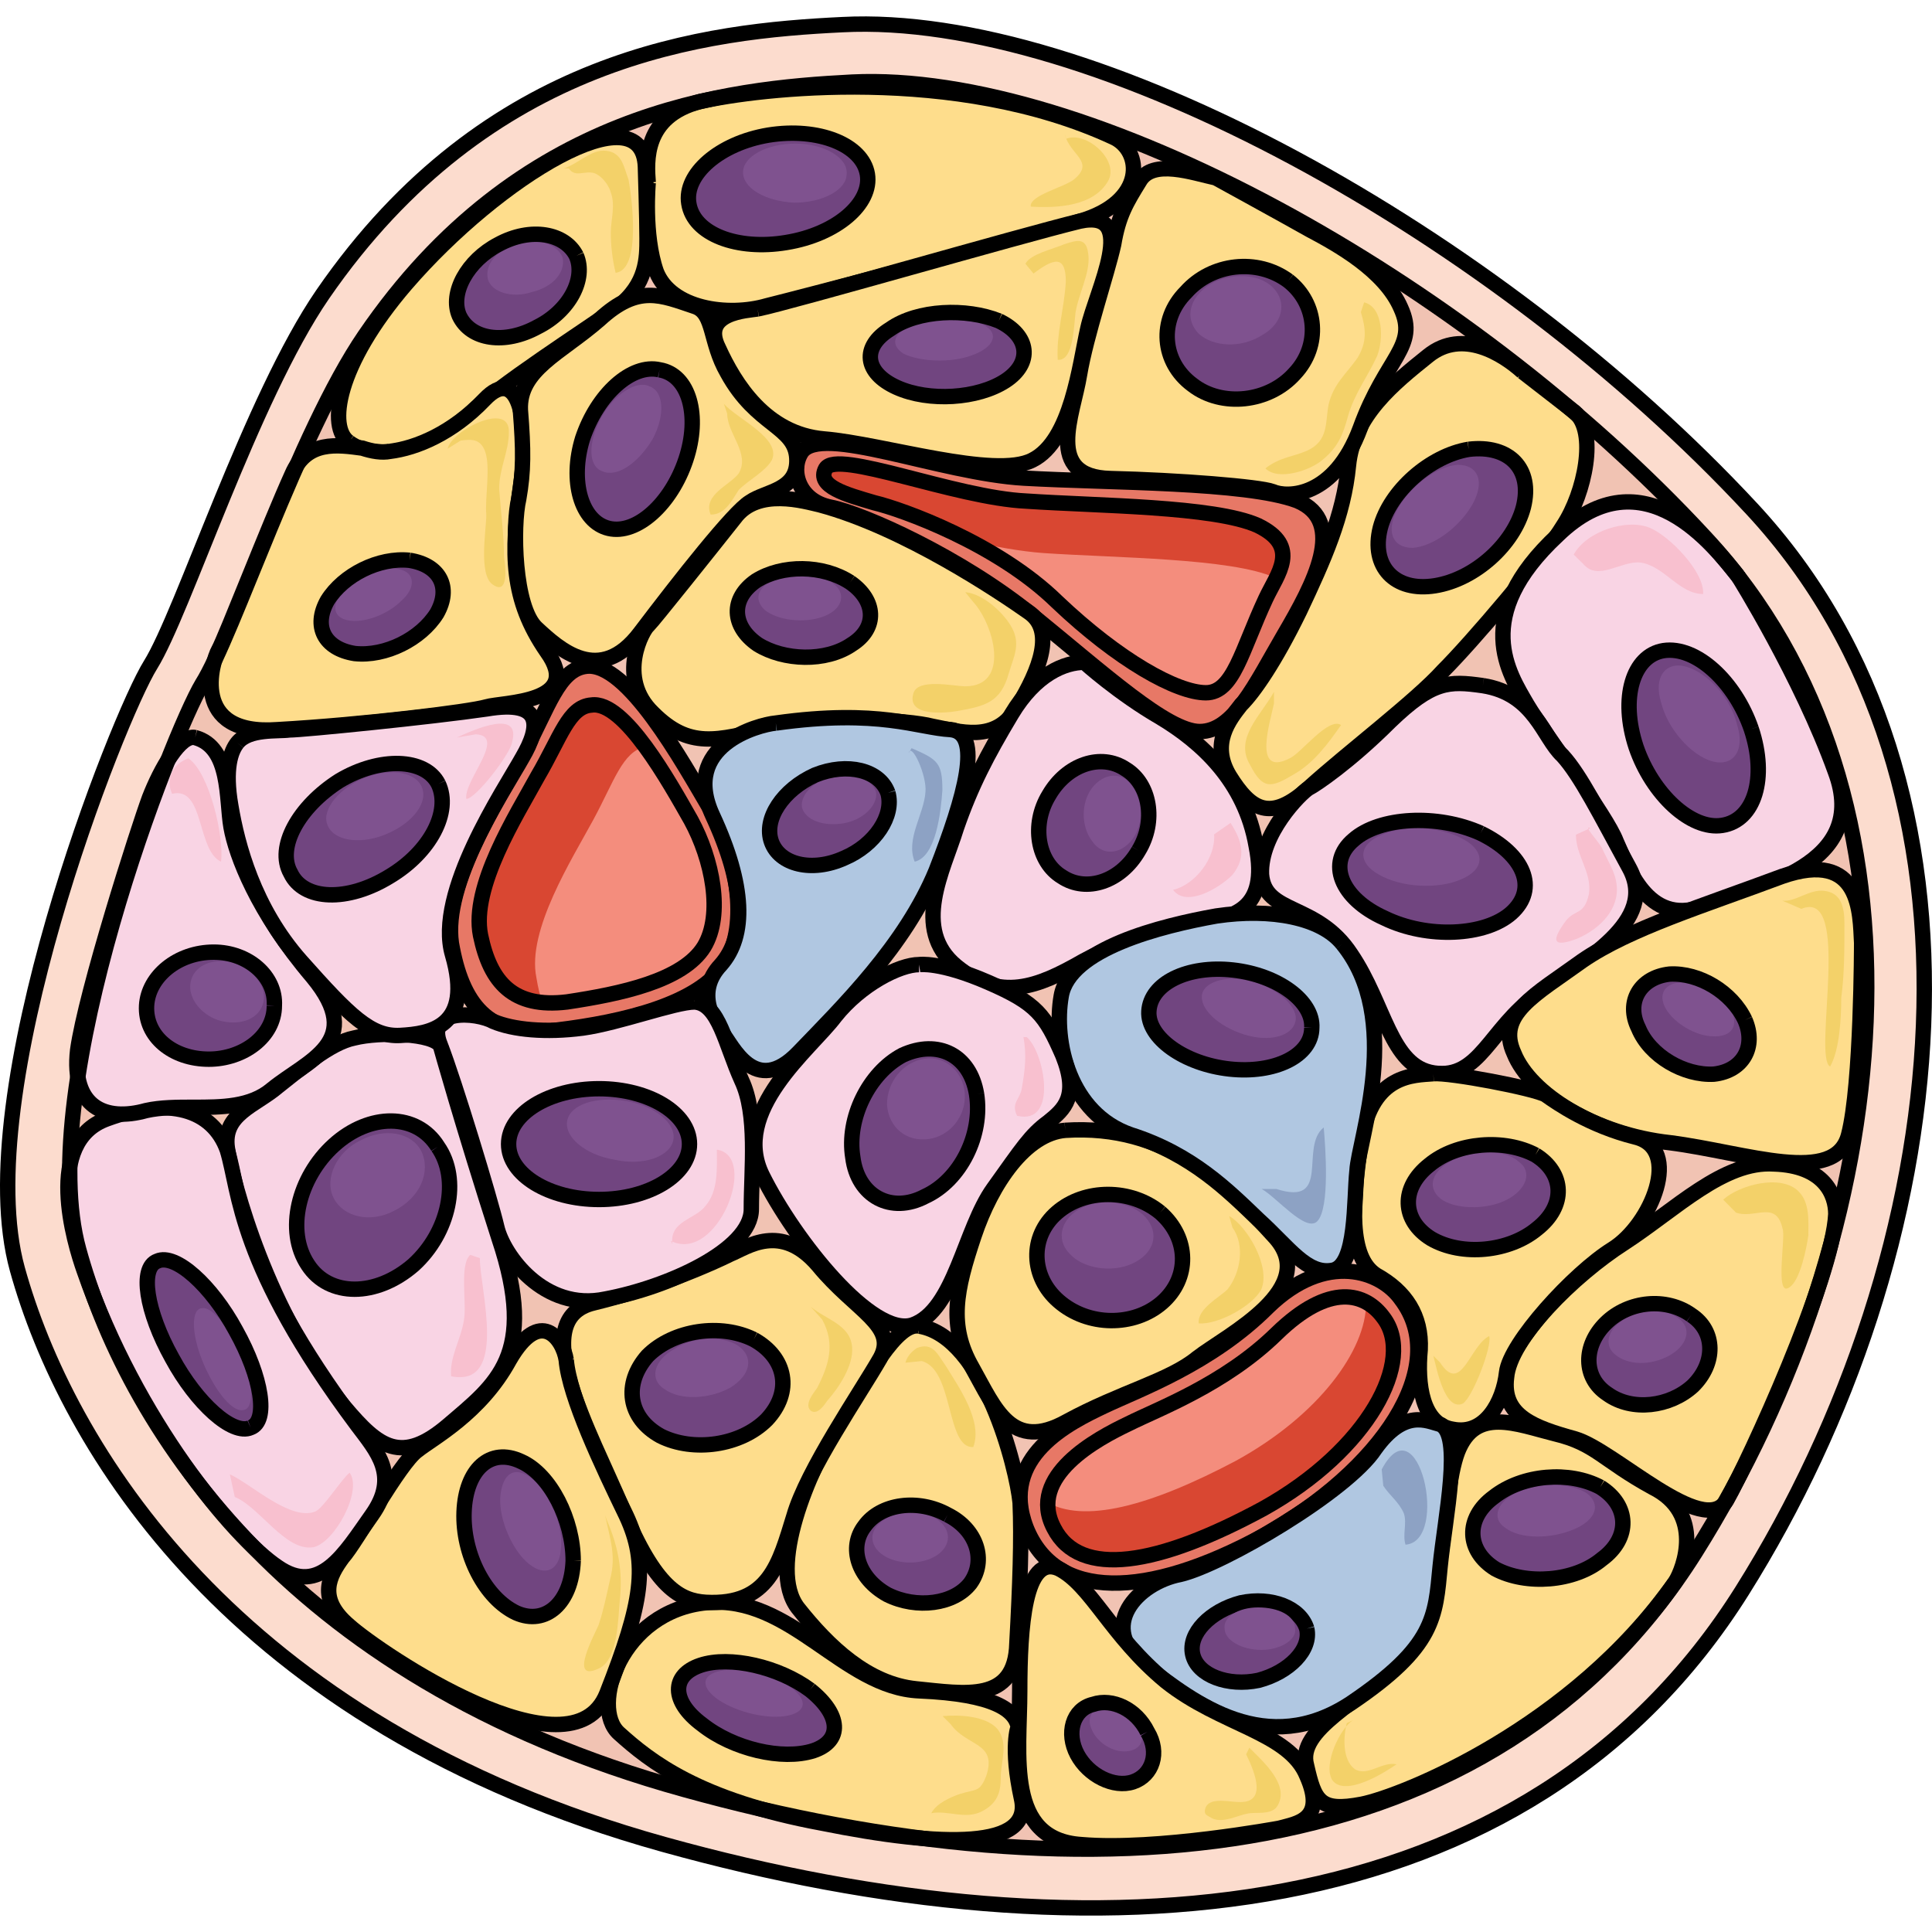 <?xml version="1.0" encoding="utf-8"?>
<!-- Created by: Science Figures, www.sciencefigures.org, Generator: Science Figures Editor -->
<!DOCTYPE svg PUBLIC "-//W3C//DTD SVG 1.1//EN" "http://www.w3.org/Graphics/SVG/1.1/DTD/svg11.dtd">
<svg version="1.1" id="Layer_1" xmlns="http://www.w3.org/2000/svg" xmlns:xlink="http://www.w3.org/1999/xlink" 
	 width="800px" height="800px" viewBox="0 0 125.596 123.465" enable-background="new 0 0 125.596 123.465"
	 xml:space="preserve">
<g>
	<path fill-rule="evenodd" clip-rule="evenodd" fill="#FCDCCE" d="M54.701,0.475c-8.657,0.423-23.015,1.901-33.783,17.534
		c-4.646,6.76-9.08,20.702-11.191,24.082S-2.098,69.976,1.069,81.383c3.167,11.407,13.936,29.575,42.019,37.391
		c28.082,7.816,56.164,5.704,70.101-16.478c13.936-22.181,17.313-52.389,0.634-70.345C97.141,13.996,70.959-0.37,54.701,0.475"/>
	<path fill-rule="evenodd" clip-rule="evenodd" fill="#F1C3B3" d="M55.337,4.21C47.204,4.633,33.684,6.007,23.65,20.703
		c-4.331,6.344-8.556,19.452-10.457,22.624c-2.007,3.172-11.09,26.112-8.133,36.79c2.957,10.783,12.992,27.805,39.397,35.1
		c26.3,7.294,52.601,5.392,65.699-15.436c13.098-20.826,16.266-49.159,0.634-65.969C95.158,16.897,70.547,3.47,55.337,4.21"/>
	<path fill-rule="evenodd" clip-rule="evenodd" fill="#E77866" d="M52.042,28.279c-0.74,1.154-0.211,3.147,1.902,3.567
		c2.113,0.42,8.452,3.253,13.101,7.03c4.648,3.776,8.77,7.554,10.883,7.554c2.219,0,3.592-3.042,5.494-6.295
		s4.121-7.345,0.846-8.709c-3.381-1.259-12.257-1.153-17.751-1.469C61.022,29.643,53.31,26.39,52.042,28.279L52.042,28.279z"/>
	<path fill-rule="evenodd" clip-rule="evenodd" fill="#F48D7D" d="M53.614,29.337c-0.631,1.162,1.367,1.689,3.156,2.218
		c1.789,0.423,7.995,2.64,11.888,6.441c3.997,3.802,7.784,5.914,9.679,5.914c1.788,0,2.314-2.746,3.893-6.125
		c0.736-1.584,2.314-3.379-0.526-4.752c-2.841-1.268-10.415-1.268-15.044-1.584C62.03,31.239,54.35,28.071,53.614,29.337
		L53.614,29.337z"/>
	<path fill-rule="evenodd" clip-rule="evenodd" fill="#E77866" d="M38.052,42.187c-1.804,0.211-2.44,2.64-4.138,5.807
		c-1.698,3.063-5.411,8.764-4.563,12.564c0.743,3.801,2.547,5.912,6.791,5.279c4.35-0.528,9.231-1.689,10.929-4.329
		c1.591-2.64,0.743-6.968-0.955-10.03C44.312,48.417,40.705,41.871,38.052,42.187L38.052,42.187z"/>
	<path fill-rule="evenodd" clip-rule="evenodd" fill="#F48D7D" d="M38.391,44.707c-1.485,0.105-2.015,2.109-3.5,4.641
		c-1.379,2.532-4.349,7.173-3.712,10.337c0.636,3.059,2.121,4.746,5.622,4.324c3.5-0.527,7.53-1.371,8.909-3.586
		c1.273-2.109,0.53-5.695-0.849-8.227C43.482,49.769,40.512,44.39,38.391,44.707L38.391,44.707z"/>
	<path fill-rule="evenodd" clip-rule="evenodd" fill="#E77866" d="M91.009,83.317c-1.265-1.794-4.851-3.167-8.646,0.528
		c-3.689,3.694-8.434,5.383-10.648,6.438c-2.214,1.056-6.853,3.272-5.061,7.917c1.898,4.75,7.803,4.645,15.393,0.527
		C89.639,94.506,94.383,87.75,91.009,83.317L91.009,83.317z"/>
	<path fill="none" stroke="#000000" stroke-miterlimit="8" d="M52.102,28.339c-0.74,1.154-0.211,3.147,1.902,3.567
		c2.113,0.419,8.452,3.252,13.102,7.029c4.648,3.777,8.77,7.555,10.883,7.555c2.219,0,3.592-3.043,5.494-6.296
		c1.9-3.252,4.12-7.344,0.845-8.708c-3.382-1.259-12.257-1.154-17.751-1.469C61.083,29.703,53.37,26.451,52.102,28.339
		L52.102,28.339z"/>
	<path fill="none" stroke="#000000" stroke-miterlimit="8" d="M38.112,42.248c-1.804,0.211-2.44,2.639-4.138,5.807
		c-1.698,3.062-5.411,8.763-4.563,12.563c0.743,3.801,2.546,5.913,6.791,5.279c4.35-0.528,9.231-1.689,10.929-4.329
		c1.591-2.639,0.743-6.968-0.955-10.029C44.372,48.476,40.765,41.93,38.112,42.248L38.112,42.248z"/>
	<path fill="none" stroke="#000000" stroke-miterlimit="8" d="M91.068,83.377c-1.266-1.795-4.85-3.167-8.645,0.527
		c-3.69,3.694-8.435,5.384-10.648,6.438c-2.215,1.056-6.853,3.272-5.061,7.917c1.897,4.75,7.801,4.645,15.393,0.528
		C89.698,94.566,94.442,87.81,91.068,83.377L91.068,83.377z"/>
	<path fill-rule="evenodd" clip-rule="evenodd" fill="#F48D7D" d="M89.873,84.526c-1.161-1.593-3.482-2.335-6.964,1.062
		c-3.376,3.291-7.701,4.883-9.601,5.838c-2.004,0.956-6.646,3.397-4.853,6.794c1.688,3.291,6.752,2.442,13.609-1.273
		C88.923,93.125,91.982,87.286,89.873,84.526L89.873,84.526z"/>
	<path fill-rule="evenodd" clip-rule="evenodd" fill="#D94732" d="M62.771,34.035c1.79,0.426,3.579,0.745,5.052,0.852
		c4.632,0.319,12.21,0.319,15.052,1.598c0,0.106,0,0.106,0,0.106c0.631-1.278,0.947-2.556-1.158-3.515
		c-2.842-1.277-10.42-1.277-15.051-1.598c-4.632-0.213-12.315-3.407-13.052-2.13c-0.631,1.172,1.369,1.704,3.158,2.237
		C57.824,31.798,60.14,32.65,62.771,34.035L62.771,34.035z"/>
	<path fill-rule="evenodd" clip-rule="evenodd" fill="#D94732" d="M34.87,62.486c-0.633-3.064,2.322-7.713,3.694-10.248
		c1.373-2.536,1.9-4.438,3.378-4.755c-1.267-1.585-2.533-2.853-3.589-2.747c-1.478,0.105-2.005,2.113-3.483,4.648
		c-1.372,2.536-4.328,7.185-3.694,10.354c0.528,2.642,1.689,4.226,4.117,4.331C35.081,63.648,34.976,63.12,34.87,62.486
		L34.87,62.486z"/>
	<path fill-rule="evenodd" clip-rule="evenodd" fill="#D94732" d="M89.867,84.583c-0.211-0.317-0.634-0.635-1.057-0.952
		c0,3.068-3.066,7.3-8.458,10.263c-5.604,2.962-9.938,4.126-12.37,2.645c0,0.529,0.105,1.059,0.423,1.693
		c1.691,3.279,6.767,2.433,13.639-1.27C88.916,93.152,91.982,87.333,89.867,84.583L89.867,84.583z"/>
	<path fill-rule="evenodd" clip-rule="evenodd" fill="#FEDD8C" stroke="#000000" stroke-miterlimit="10" d="M42.139,10.803
		c-0.105-1.37-0.317-4.32,3.382-5.269c3.699-0.844,16.591-2.424,26.842,2.318c1.902,0.843,2.219,4.215-2.219,5.479
		c-4.439,1.37-17.754,4.848-20.291,5.48c-2.537,0.737-6.235,0.211-7.186-2.213C41.822,14.176,42.139,10.803,42.139,10.803"/>
	<path fill-rule="evenodd" clip-rule="evenodd" fill="#FEDD8C" stroke="#000000" stroke-miterlimit="10" d="M22.679,27.681
		c-1.377-0.954-0.847-4.981,3.707-10.279c6.038-6.995,15.358-12.611,15.57-7.631c0,0,0.106,3.392,0.106,4.663s0,2.968-1.907,4.451
		c-1.906,1.377-8.05,5.298-9.639,6.994C28.928,27.575,24.798,29.27,22.679,27.681"/>
	<path fill-rule="evenodd" clip-rule="evenodd" fill="#FEDD8C" stroke="#000000" stroke-miterlimit="10" d="M25.354,28.277
		c-0.53,0.106-1.167,0-1.804-0.211c-1.592-0.212-3.608-0.529-4.563,1.692c-1.486,3.279-4.351,10.685-4.775,11.425
		c-0.424,0.741-1.91,5.607,3.82,5.185c5.624-0.317,12.521-1.164,13.583-1.481c1.062-0.317,6.367-0.212,3.926-3.597
		c-2.334-3.386-2.334-6.348-1.698-10.791c0.637-4.442-0.212-7.828-2.334-5.606S27.052,28.066,25.354,28.277"/>
	<path fill-rule="evenodd" clip-rule="evenodd" fill="#FEDD8C" stroke="#000000" stroke-miterlimit="10" d="M45.177,18.861
		c-2.207-0.735-3.678-1.471-6.2,0.841c-2.522,2.206-5.254,3.257-5.149,5.884c0.21,2.626,0.21,3.992-0.105,5.778
		c-0.42,1.786-0.315,7.039,1.156,8.404c1.471,1.366,4.099,3.782,6.726,0.315s6.095-7.88,7.146-8.51
		c1.051-0.735,3.152-0.735,3.047-2.837c-0.105-2.101-2.627-2.101-4.519-5.568C46.123,21.172,46.438,19.282,45.177,18.861"/>
	<path fill-rule="evenodd" clip-rule="evenodd" fill="#FEDD8C" stroke="#000000" stroke-miterlimit="10" d="M53.293,31.754
		c-0.955-0.212-4.034-1.164-5.521,0.847c-1.593,2.012-5.309,6.668-5.627,6.985c-0.319,0.212-2.124,3.387,0.318,5.716
		c2.335,2.328,4.141,1.799,7.538,0.952s9.024-0.529,10.617-0.105c1.699,0.317,4.141,1.164,5.521-1.271
		c1.486-2.434,2.441-4.975,0.743-6.139C65.079,37.47,58.814,33.237,53.293,31.754"/>
	<path fill-rule="evenodd" clip-rule="evenodd" fill="#B0C7E1" stroke="#000000" stroke-miterlimit="10" d="M50.432,45.94
		c-1.158,0.105-6.209,1.478-4.104,6.014s2.21,7.807,0.526,9.706c-1.684,1.793-0.421,3.692,0.105,4.431
		c0.631,0.738,2.105,4.22,4.946,1.267c2.842-2.954,6.946-6.964,8.946-11.816c1.894-4.854,3.052-8.968,0.947-9.179
		C59.693,46.256,57.167,44.991,50.432,45.94"/>
	<path fill-rule="evenodd" clip-rule="evenodd" fill="#F9D4E4" stroke="#000000" stroke-miterlimit="10" d="M70.494,41.991
		c-1.265,0-3.16,0.739-4.74,3.38c-1.581,2.642-2.634,4.648-3.582,7.396c-0.843,2.747-2.95,6.55,0,8.98
		c2.844,2.324,5.268,1.373,8.217-0.317c2.949-1.585,5.372-2.324,7.584-2.535c2.107-0.317,4.529-0.74,3.688-4.966
		c-0.738-4.226-3.582-6.761-6.215-8.346C72.705,43.998,70.494,41.991,70.494,41.991"/>
	<path fill-rule="evenodd" clip-rule="evenodd" fill="#FEDD8C" stroke="#000000" stroke-miterlimit="10" d="M98.992,23.108
		c-1.271-1.156-3.918-2.838-6.142-1.051c-2.224,1.786-4.87,3.889-5.188,7.146c-0.317,3.258-1.588,6.096-3.176,9.459
		c-1.589,3.258-2.965,5.255-3.813,6.096c-0.74,0.946-2.012,2.522-0.74,4.624c1.376,2.207,2.646,3.048,5.188,0.736
		c2.436-2.207,6.988-5.676,8.683-7.567c1.8-1.787,6.564-7.356,7.835-9.459c1.377-2.102,2.224-6.096,0.741-7.356
		C100.897,24.58,98.992,23.108,98.992,23.108"/>
	<path fill-rule="evenodd" clip-rule="evenodd" fill="#F9D4E4" stroke="#000000" stroke-miterlimit="10" d="M112.978,36.365
		c-1.476-1.802-6.114-8.055-11.702-2.649c-5.693,5.299-3.162,9.009-2.004,11.021c1.266,2.12,5.166,7.207,5.799,8.902
		c0.738,1.59,2.004,5.511,5.588,4.239c3.479-1.271,10.965-2.649,8.645-8.796C117.089,42.935,112.978,36.365,112.978,36.365"/>
	<path fill-rule="evenodd" clip-rule="evenodd" fill="#F9D4E4" stroke="#000000" stroke-miterlimit="10" d="M96.396,43.507
		c-2.222-0.316-3.279-0.316-6.03,2.328c-2.646,2.645-4.866,4.126-5.29,4.338c-0.529,0.317-3.174,2.962-3.068,5.606
		c0.212,2.646,3.598,1.799,5.818,5.185c2.223,3.279,2.54,7.3,5.396,7.723c2.962,0.424,3.598-2.856,6.665-5.078
		s7.935-4.761,6.03-8.252s-3.174-6.03-4.338-7.3C100.311,46.893,99.781,44.037,96.396,43.507"/>
	<path fill-rule="evenodd" clip-rule="evenodd" fill="#FEDD8C" stroke="#000000" stroke-miterlimit="10" d="M121.022,60.234
		c-0.106-1.9,0-6.123-5.175-4.328c-5.068,1.9-9.926,3.378-12.988,5.489c-3.063,2.218-5.598,3.484-4.436,6.019
		c1.057,2.639,5.28,5.278,10.138,5.807c4.964,0.633,10.771,2.851,11.616-0.528C121.022,69.419,121.022,60.234,121.022,60.234"/>
	<path fill-rule="evenodd" clip-rule="evenodd" fill="#FEDD8C" stroke="#000000" stroke-miterlimit="10" d="M119.342,77.86
		c0-1.262-0.741-3.154-4.025-3.259c-3.285-0.211-6.357,2.943-9.748,5.15c-3.284,2.104-7.416,6.203-7.629,8.727
		c-0.316,2.522,1.802,3.259,4.451,3.994c2.543,0.736,8.369,6.519,9.854,3.995C113.727,93.839,119.131,82.065,119.342,77.86"/>
	<path fill-rule="evenodd" clip-rule="evenodd" fill="#FEDD8C" stroke="#000000" stroke-miterlimit="10" d="M108.92,101.755
		c0.529-0.845,1.902-4.436-1.479-6.125c-3.275-1.795-3.698-2.852-6.34-3.484c-2.535-0.634-5.177-1.796-6.34,1.161
		c-1.162,3.063-0.633,10.771-3.486,13.517c-2.853,2.746-6.973,4.541-6.34,6.864c0.529,2.323,0.846,3.063,3.594,2.534
		C91.17,115.695,102.264,111.259,108.92,101.755"/>
	<path fill-rule="evenodd" clip-rule="evenodd" fill="#FEDD8C" stroke="#000000" stroke-miterlimit="10" d="M93.172,68.736
		c-1.271,0.105-3.92,0-4.662,4.222c-0.636,4.222-0.848,7.704,0.953,8.865c1.908,1.055,2.967,2.638,2.861,4.854
		c-0.212,2.216,0.105,4.854,2.119,5.171c2.119,0.422,3.284-1.794,3.496-3.693s4.344-6.438,6.887-8.021
		c2.543-1.584,4.557-6.544,1.483-7.282c-2.966-0.739-5.085-2.217-5.827-2.744C99.74,69.686,94.231,68.63,93.172,68.736"/>
	<path fill-rule="evenodd" clip-rule="evenodd" fill="#B0C7E1" stroke="#000000" stroke-miterlimit="10" d="M93.623,91.531
		c-0.846-0.212-2.324-1.061-4.227,1.591c-1.797,2.757-9.932,7.529-12.68,8.166c-2.747,0.53-5.494,3.394-2.219,5.938
		c3.17,2.438,7.818,6.045,13.313,2.438c5.495-3.711,5.495-5.62,5.812-8.907C93.939,97.576,95.103,92.167,93.623,91.531"/>
	<path fill-rule="evenodd" clip-rule="evenodd" fill="#FEDD8C" stroke="#000000" stroke-miterlimit="10" d="M83.164,117.785
		c1.16-0.318,3.059-0.531,1.793-3.397c-1.16-2.866-5.59-3.291-9.175-6.157c-3.585-2.972-4.851-6.263-6.96-7.324
		c-2.215-0.955-2.531,3.821-2.531,7.962c0,4.14-0.949,9.659,4.008,9.979C75.149,119.27,83.164,117.785,83.164,117.785"/>
	<path fill-rule="evenodd" clip-rule="evenodd" fill="#FEDD8C" stroke="#000000" stroke-miterlimit="10" d="M66.193,111.189
		c-0.211-1.062-1.478-2.123-6.436-2.336c-4.958-0.212-8.334-6.263-13.82-5.731c-5.591,0.53-7.596,6.794-5.697,8.492
		c2.004,1.805,5.169,4.353,13.187,5.838c7.912,1.593,13.714,1.699,12.976-1.592C65.666,112.462,66.193,111.189,66.193,111.189"/>
	<path fill-rule="evenodd" clip-rule="evenodd" fill="#FEDD8C" stroke="#000000" stroke-miterlimit="10" d="M59.777,85.146
		c-1.477-0.315-3.375,3.368-5.274,6.315c-1.898,3.053-4.641,9.368-2.637,11.999c2.004,2.526,4.536,4.947,7.7,5.263
		c3.164,0.315,6.434,0.947,6.539-2.947c0.211-3.789,0.316-6.841,0.211-9.157C66.105,94.409,63.997,85.883,59.777,85.146"/>
	<path fill-rule="evenodd" clip-rule="evenodd" fill="#FEDD8C" stroke="#000000" stroke-miterlimit="10" d="M69.248,72.414
		c-2.542,0.211-4.766,3.384-5.931,6.873s-1.694,5.816-0.106,8.565c1.483,2.644,2.542,5.498,6.143,3.489
		c3.496-1.903,6.673-2.644,8.474-4.124c1.906-1.48,8.155-4.547,4.978-7.931C79.733,75.903,75.814,71.991,69.248,72.414"/>
	<path fill-rule="evenodd" clip-rule="evenodd" fill="#B0C7E1" stroke="#000000" stroke-miterlimit="10" d="M87.27,60.286
		c-1.365-1.698-4.623-2.335-8.195-1.805c-3.572,0.637-9.561,2.123-10.086,5.2c-0.525,2.973,0.525,7.643,4.518,9.021
		c3.992,1.273,6.305,3.609,8.301,5.52c1.996,1.804,3.151,3.608,4.832,3.29c1.576-0.318,1.367-4.563,1.576-6.475
		C88.32,73.021,91.262,65.167,87.27,60.286"/>
	<path fill-rule="evenodd" clip-rule="evenodd" fill="#F9D4E4" stroke="#000000" stroke-miterlimit="10" d="M59.748,61.641
		c-1.26,0-3.78,1.267-5.46,3.377c-1.575,2.11-6.825,6.12-4.725,10.341c2.1,4.221,7.14,10.552,9.765,9.707
		c2.73-0.949,3.36-6.225,5.25-8.863c1.89-2.638,2.415-3.482,3.57-4.326c1.05-0.844,1.995-1.688,0.944-4.326
		c-1.154-2.638-1.68-3.377-4.83-4.748C61.112,61.43,59.748,61.641,59.748,61.641"/>
	<path fill-rule="evenodd" clip-rule="evenodd" fill="#FEDD8C" stroke="#000000" stroke-miterlimit="10" d="M45.892,103.099
		c-1.694-0.105-3.282-0.952-5.398-6.028c-2.117-5.077-6.352-12.375-1.906-13.433c4.34-1.058,7.833-2.644,8.892-3.173
		c1.059-0.423,3.282-2.115,5.716,0.741c2.435,2.961,5.187,3.913,4.022,6.028c-1.27,2.221-4.763,7.297-5.61,10.259
		C50.655,100.561,50.02,103.31,45.892,103.099"/>
	<path fill-rule="evenodd" clip-rule="evenodd" fill="#F9D4E4" stroke="#000000" stroke-miterlimit="10" d="M45.153,64.071
		c-1.264,0-4.952,1.379-7.27,1.697c-2.423,0.318-4.531,0.106-5.795-0.425c-1.159-0.637-4.426-0.849-3.477,1.486
		c0.948,2.439,3.266,10.08,3.688,11.884s3.056,5.517,7.06,4.668c4.004-0.742,9.483-3.183,9.483-5.836
		c0-2.652,0.421-6.153-0.632-8.382C47.155,66.83,46.733,64.176,45.153,64.071"/>
	<path fill-rule="evenodd" clip-rule="evenodd" fill="#F9D4E4" stroke="#000000" stroke-miterlimit="10" d="M28.636,66.937
		c-0.423-0.842-3.914-0.946-5.606-0.525c-1.586,0.315-3.49,1.999-4.971,3.156c-1.481,1.263-3.596,1.789-3.279,3.999
		c0.317,2.209,2.644,10.838,7.616,16.836c2.221,2.63,3.702,3.788,6.77,1.157c3.067-2.631,5.817-4.524,3.279-12.101
		C30.011,71.883,28.636,66.937,28.636,66.937"/>
	<path fill-rule="evenodd" clip-rule="evenodd" fill="#FEDD8C" stroke="#000000" stroke-miterlimit="10" d="M36.809,87.345
		c-0.21-1.369-1.686-3.475-3.688,0c-1.897,3.476-4.953,5.055-6.006,5.897c-1.159,0.843-3.899,5.897-4.847,6.95
		c-0.843,1.158-1.686,2.633,0.421,4.423c2.002,1.79,14.436,10.215,16.753,4.423c2.318-5.897,2.739-8.425,1.264-11.584
		C39.127,94.191,37.02,89.767,36.809,87.345"/>
	<path fill-rule="evenodd" clip-rule="evenodd" fill="#F9D4E4" stroke="#000000" stroke-miterlimit="10" d="M5.466,81.525
		c-0.635-1.801-2.644-8.368,1.48-9.852c4.019-1.482,6.874-0.636,7.826,2.013c0.846,2.754,0.635,7.415,8.46,17.902
		c1.269,1.694,2.75,3.283,0.952,5.825c-1.798,2.543-3.384,5.297-6.134,3.391C15.195,98.897,8.85,91.27,5.466,81.525"/>
	<path fill-rule="evenodd" clip-rule="evenodd" fill="#F9D4E4" stroke="#000000" stroke-miterlimit="10" d="M12.684,46.882
		c-0.955-0.212-2.228,2.012-2.97,3.918c-0.742,2.012-4.137,12.6-4.667,16.411c-0.424,3.706,1.803,4.659,4.455,3.918
		c0.955-0.212,2.016-0.212,3.076-0.212c1.803,0,3.713,0,5.092-1.165c2.333-1.905,6.152-3.07,2.652-7.306
		c-3.606-4.235-4.986-7.941-5.304-9.741C14.7,50.906,15.018,47.517,12.684,46.882"/>
	<path fill-rule="evenodd" clip-rule="evenodd" fill="#F9D4E4" stroke="#000000" stroke-miterlimit="10" d="M15.43,47.227
		c-0.424,0.525-0.847,1.682-0.424,4.098c0.424,2.522,1.483,6.62,4.555,10.087c3.178,3.573,4.554,4.938,6.461,4.834
		c1.907-0.105,4.766-0.525,3.39-5.254C28.246,57,32.8,50.275,33.965,48.173c1.165-1.997,1.377-3.783-2.33-3.152
		c-3.601,0.525-11.969,1.365-12.816,1.365C18.078,46.492,16.171,46.282,15.43,47.227"/>
	<path fill-rule="evenodd" clip-rule="evenodd" fill="#FEDD8C" stroke="#000000" stroke-miterlimit="10" d="M49.245,19.019
		c-0.635,0.106-3.702,0.212-2.539,2.535c1.058,2.324,3.067,5.599,6.875,5.916c3.808,0.316,11.106,2.641,13.54,1.373
		c2.539-1.268,3.067-6.232,3.596-8.557c0.529-2.429,3.386-7.816-0.528-6.971C66.275,14.266,51.36,18.597,49.245,19.019"/>
	<path fill-rule="evenodd" clip-rule="evenodd" fill="#FEDD8C" stroke="#000000" stroke-miterlimit="10" d="M79.041,10.499
		c-1.477-0.317-4.113-1.269-4.957,0.211c-0.844,1.373-1.371,2.219-1.688,4.12c-0.422,1.901-1.793,5.916-2.215,8.452
		c-0.421,2.641-2.319,6.655,2.004,6.761c4.43,0.105,9.702,0.528,10.546,0.846c0.949,0.422,4.007,0.422,5.694-4.12
		c1.688-4.648,3.797-5.282,2.637-7.818c-1.055-2.43-4.113-4.12-5.906-5.071C83.47,12.928,79.041,10.499,79.041,10.499"/>
	<path fill-rule="evenodd" clip-rule="evenodd" fill="#714580" d="M56.386,10.258c0.316,1.904-2.005,3.914-5.276,4.443
		c-3.166,0.528-6.015-0.529-6.331-2.539c-0.316-1.904,2.005-3.914,5.17-4.443C53.22,7.191,56.069,8.354,56.386,10.258"/>
	<path fill-rule="evenodd" clip-rule="evenodd" fill="#7F528F" d="M55.039,10.243c0,1.037-1.554,1.868-3.42,1.868
		c-1.865-0.104-3.316-0.935-3.316-1.973c0-1.037,1.555-1.868,3.42-1.868C53.588,8.27,55.142,9.205,55.039,10.243"/>
	<path fill-rule="evenodd" clip-rule="evenodd" fill="#714580" d="M37.468,15.564c0.634,1.473-0.423,3.577-2.537,4.629
		c-2.115,1.157-4.334,0.842-5.075-0.736c-0.634-1.473,0.529-3.577,2.537-4.629C34.508,13.67,36.728,14.091,37.468,15.564"/>
	<path fill-rule="evenodd" clip-rule="evenodd" fill="#7F528F" d="M36.571,15.674c0.211,0.964-0.634,1.927-2.006,2.248
		c-1.268,0.428-2.64,0-2.852-0.856c-0.211-0.963,0.634-1.927,2.006-2.354C34.987,14.39,36.254,14.819,36.571,15.674"/>
	<path fill-rule="evenodd" clip-rule="evenodd" fill="#714580" d="M42.88,22.976c1.917,0.318,2.663,2.976,1.704,5.846
		c-0.958,2.869-3.195,4.889-5.006,4.464c-1.81-0.426-2.556-3.083-1.704-5.846C38.833,24.57,41.069,22.55,42.88,22.976"/>
	<path fill-rule="evenodd" clip-rule="evenodd" fill="#7F528F" d="M42.212,24.047c0.945,0.313,1.05,1.877,0.21,3.44
		c-0.945,1.564-2.31,2.503-3.255,2.086c-0.945-0.313-0.945-1.877-0.105-3.441C39.902,24.569,41.373,23.63,42.212,24.047"/>
	<path fill-rule="evenodd" clip-rule="evenodd" fill="#714580" d="M26.622,35.359c1.988,0.314,2.721,1.777,1.779,3.449
		c-1.046,1.673-3.349,2.822-5.337,2.613c-1.989-0.313-2.721-1.777-1.779-3.449C22.331,36.3,24.633,35.15,26.622,35.359"/>
	<path fill-rule="evenodd" clip-rule="evenodd" fill="#7F528F" d="M26.001,35.951c0.955,0.213,1.062,1.173,0.106,2.026
		c-0.956,0.96-2.548,1.493-3.503,1.28c-1.062-0.214-1.062-1.174-0.106-2.027C23.347,36.27,24.939,35.63,26.001,35.951"/>
	<path fill-rule="evenodd" clip-rule="evenodd" fill="#714580" d="M64.931,19.794c2,0.95,2.211,2.744,0.421,3.904
		s-4.948,1.372-7.054,0.422c-2.105-0.949-2.316-2.638-0.421-3.799C59.667,19.056,62.826,18.951,64.931,19.794"/>
	<path fill-rule="evenodd" clip-rule="evenodd" fill="#7F528F" d="M63.923,20.054c1.059,0.521,0.741,1.456-0.741,1.977
		c-1.376,0.52-3.388,0.416-4.447-0.104c-0.953-0.624-0.635-1.456,0.847-1.976C60.959,19.43,62.971,19.535,63.923,20.054"/>
	<path fill-rule="evenodd" clip-rule="evenodd" fill="#714580" d="M83.75,17.19c1.9,1.479,2.112,4.226,0.423,6.021
		c-1.69,1.902-4.752,2.219-6.653,0.74c-2.006-1.479-2.217-4.227-0.422-6.022C78.787,16.028,81.744,15.71,83.75,17.19"/>
	<path fill-rule="evenodd" clip-rule="evenodd" fill="#7F528F" d="M82.758,17.633c0.944,0.962,0.629,2.353-0.735,3.102
		c-1.365,0.855-3.149,0.749-4.095-0.107c-0.945-0.962-0.631-2.353,0.734-3.208C79.922,16.67,81.813,16.67,82.758,17.633"/>
	<path fill-rule="evenodd" clip-rule="evenodd" fill="#714580" d="M95.48,28.143c2.613-0.313,4.182,1.253,3.555,3.757
		c-0.627,2.4-3.137,4.695-5.75,5.113c-2.615,0.417-4.183-1.252-3.556-3.757C90.357,30.857,92.971,28.561,95.48,28.143"/>
	<path fill-rule="evenodd" clip-rule="evenodd" fill="#7F528F" d="M94.766,29.15c1.359,0,1.777,1.143,0.94,2.597
		c-0.836,1.454-2.509,2.7-3.866,2.804c-1.359,0-1.777-1.143-0.941-2.596C91.734,30.5,93.406,29.254,94.766,29.15"/>
	<path fill-rule="evenodd" clip-rule="evenodd" fill="#714580" d="M48.995,86.013c2.123,1.17,2.548,3.403,0.849,5.211
		c-1.698,1.701-4.777,2.126-6.9,1.063c-2.123-1.169-2.441-3.402-0.849-5.21C43.793,85.375,46.872,84.951,48.995,86.013"/>
	<path fill-rule="evenodd" clip-rule="evenodd" fill="#7F528F" d="M47.986,86.42c1.037,0.735,0.829,1.89-0.518,2.729
		c-1.347,0.735-3.213,0.841-4.249,0.105c-1.037-0.63-0.726-1.89,0.622-2.625C45.084,85.791,47.053,85.791,47.986,86.42"/>
	<path fill-rule="evenodd" clip-rule="evenodd" fill="#714580" d="M37.262,100.398c-0.106,2.751-1.8,4.232-3.706,3.386
		c-2.012-0.952-3.494-3.81-3.388-6.561c0.105-2.751,1.694-4.232,3.706-3.28C35.78,94.79,37.262,97.752,37.262,100.398"/>
	<path fill-rule="evenodd" clip-rule="evenodd" fill="#7F528F" d="M36.457,99.68c-0.103,1.399-1.131,1.83-2.263,0.754
		c-1.029-0.969-1.852-3.015-1.646-4.414c0.206-1.507,1.132-1.829,2.263-0.753C35.839,96.236,36.662,98.281,36.457,99.68"/>
	<path fill-rule="evenodd" clip-rule="evenodd" fill="#714580" d="M52.657,108.794c2.02,1.604,2.125,3.313,0.212,3.955
		c-2.02,0.641-5.208-0.107-7.228-1.71c-2.019-1.497-2.019-3.207-0.106-3.848C47.449,106.55,50.637,107.298,52.657,108.794"/>
	<path fill-rule="evenodd" clip-rule="evenodd" fill="#7F528F" d="M51.683,108.854c0.939,0.836,0.522,1.567-0.939,1.672
		s-3.443-0.522-4.383-1.358c-0.939-0.836-0.521-1.568,0.939-1.673C48.761,107.39,50.744,108.017,51.683,108.854"/>
	<path fill-rule="evenodd" clip-rule="evenodd" fill="#714580" d="M61.601,97.41c1.906,0.952,2.541,2.965,1.482,4.446
		c-1.059,1.377-3.494,1.694-5.4,0.741c-1.906-1.059-2.542-3.07-1.482-4.446C57.26,96.668,59.695,96.35,61.601,97.41"/>
	<path fill-rule="evenodd" clip-rule="evenodd" fill="#7F528F" d="M60.909,97.706c0.953,0.636,0.953,1.694,0,2.329
		c-0.953,0.636-2.541,0.636-3.494,0c-0.953-0.635-0.953-1.693,0.105-2.329C58.474,97.071,59.957,97.071,60.909,97.706"/>
	<path fill-rule="evenodd" clip-rule="evenodd" fill="#714580" d="M74.592,111.515c0.83,1.365,0.313,2.835-0.933,3.255
		c-1.245,0.421-2.905-0.42-3.631-1.784c-0.726-1.365-0.312-2.94,1.038-3.256C72.311,109.31,73.866,110.045,74.592,111.515"/>
	<path fill-rule="evenodd" clip-rule="evenodd" fill="#7F528F" d="M74.143,111.404c0.32,0.746-0.107,1.387-1.066,1.387
		c-0.854,0-1.814-0.641-2.134-1.493c-0.319-0.747,0.106-1.387,0.96-1.387C72.862,109.911,73.822,110.55,74.143,111.404"/>
	<path fill-rule="evenodd" clip-rule="evenodd" fill="#714580" d="M104.03,95.613c1.888,1.17,1.992,3.295,0.104,4.677
		c-1.782,1.488-4.928,1.701-6.92,0.638c-1.888-1.169-1.992-3.295-0.105-4.676C98.997,94.763,102.038,94.55,104.03,95.613"/>
	<path fill-rule="evenodd" clip-rule="evenodd" fill="#7F528F" d="M103.135,95.994c0.968,0.724,0.645,1.757-0.859,2.377
		s-3.439,0.62-4.406-0.104c-0.967-0.62-0.537-1.757,0.859-2.377C100.234,95.27,102.168,95.374,103.135,95.994"/>
	<path fill-rule="evenodd" clip-rule="evenodd" fill="#714580" d="M109.942,84.423c1.601,1.048,1.601,3.144,0.106,4.61
		c-1.493,1.362-3.946,1.677-5.547,0.524c-1.6-1.049-1.6-3.145-0.106-4.611S108.342,83.27,109.942,84.423"/>
	<path fill-rule="evenodd" clip-rule="evenodd" fill="#7F528F" d="M109.236,84.735c0.746,0.638,0.426,1.7-0.748,2.338
		c-1.172,0.638-2.666,0.638-3.52-0.106c-0.746-0.638-0.426-1.7,0.747-2.338S108.383,83.991,109.236,84.735"/>
	<path fill-rule="evenodd" clip-rule="evenodd" fill="#714580" d="M99.811,74.017c1.906,1.174,2.012,3.307,0.105,4.8
		c-1.799,1.493-4.87,1.813-6.882,0.641c-1.905-1.174-2.012-3.308-0.106-4.801C94.729,73.164,97.799,72.951,99.811,74.017"/>
	<path fill-rule="evenodd" clip-rule="evenodd" fill="#7F528F" d="M98.713,74.441c0.949,0.659,0.527,1.869-0.844,2.529
		s-3.374,0.55-4.218-0.109c-0.949-0.771-0.527-1.87,0.844-2.53C95.971,73.67,97.869,73.67,98.713,74.441"/>
	<path fill-rule="evenodd" clip-rule="evenodd" fill="#714580" d="M113.438,65.244c0.744,1.707-0.107,3.307-2.023,3.52
		c-1.918,0.107-4.154-1.173-4.9-2.986c-0.852-1.706,0.107-3.307,2.023-3.52C110.455,62.15,112.585,63.43,113.438,65.244"/>
	<path fill-rule="evenodd" clip-rule="evenodd" fill="#7F528F" d="M112.66,64.914c0.322,1.038-0.43,1.557-1.721,1.35
		c-1.182-0.208-2.473-1.142-2.795-2.076c-0.322-0.934,0.43-1.557,1.721-1.35C111.047,63.045,112.338,63.98,112.66,64.914"/>
	<path fill-rule="evenodd" clip-rule="evenodd" fill="#714580" d="M55.269,36.796c1.688,1.166,1.793,2.968,0.105,4.028
		c-1.688,1.166-4.431,1.06-6.119,0c-1.688-1.166-1.793-2.969-0.105-4.134C50.838,35.63,53.476,35.63,55.269,36.796"/>
	<path fill-rule="evenodd" clip-rule="evenodd" fill="#7F528F" d="M54.296,36.978c0.726,0.65,0.415,1.625-0.83,2.059
		s-2.904,0.217-3.734-0.434c-0.83-0.758-0.415-1.625,0.83-2.059S53.466,36.219,54.296,36.978"/>
	<path fill-rule="evenodd" clip-rule="evenodd" fill="#714580" d="M75.425,77.76c1.917,1.675,1.917,4.291,0.106,5.86
		c-1.811,1.57-4.794,1.57-6.711-0.104c-1.812-1.569-1.918-4.187-0.107-5.756C70.524,76.191,73.508,76.191,75.425,77.76"/>
	<path fill-rule="evenodd" clip-rule="evenodd" fill="#7F528F" d="M74.475,78.074c0.947,1.069,0.527,2.354-0.842,2.995
		c-1.367,0.642-3.262,0.32-4.104-0.642c-0.947-0.963-0.525-2.354,0.842-2.995C71.739,76.791,73.633,77.111,74.475,78.074"/>
	<path fill-rule="evenodd" clip-rule="evenodd" fill="#714580" d="M33.063,73.31c0-1.988,2.632-3.6,5.88-3.6s5.88,1.611,5.88,3.6
		s-2.632,3.601-5.88,3.601S33.063,75.298,33.063,73.31L33.063,73.31z"/>
	<path fill-rule="evenodd" clip-rule="evenodd" fill="#7F528F" d="M43.77,73.054c-0.212,1.06-1.909,1.696-3.819,1.272
		c-1.91-0.318-3.289-1.485-3.077-2.546s1.91-1.59,3.819-1.272C42.603,70.827,43.982,71.994,43.77,73.054"/>
	<path fill-rule="evenodd" clip-rule="evenodd" fill="#714580" d="M28.498,49.901c0.844,1.791-0.528,4.425-3.167,6.004
		c-2.744,1.686-5.594,1.58-6.439-0.21c-0.95-1.686,0.528-4.319,3.167-6.004C24.698,48.111,27.653,48.216,28.498,49.901"/>
	<path fill-rule="evenodd" clip-rule="evenodd" fill="#7F528F" d="M27.467,50.224c0.315,1.072-0.842,2.359-2.526,3.003
		c-1.684,0.644-3.367,0.321-3.683-0.751c-0.315-0.965,0.842-2.358,2.526-3.002S27.151,49.152,27.467,50.224"/>
	<path fill-rule="evenodd" clip-rule="evenodd" fill="#714580" d="M17.836,64.31c0,2.004-2.023,3.48-4.26,3.48
		c-2.343,0-4.153-1.477-4.047-3.48c0.106-1.897,2.023-3.479,4.367-3.479C16.132,60.831,17.942,62.413,17.836,64.31"/>
	<path fill-rule="evenodd" clip-rule="evenodd" fill="#7F528F" d="M17.132,64.044c-0.211,1.058-1.369,1.586-2.738,1.269
		c-1.264-0.317-2.211-1.479-2-2.537c0.21-1.057,1.369-1.585,2.738-1.269C16.395,61.93,17.342,62.988,17.132,64.044L17.132,64.044z"
		/>
	<path fill-rule="evenodd" clip-rule="evenodd" fill="#714580" d="M16.292,91.745c-1.169,0.525-3.509-1.577-5.104-4.521
		c-1.701-3.049-2.126-5.888-0.957-6.309c1.169-0.525,3.509,1.577,5.104,4.521C17.037,88.486,17.462,91.324,16.292,91.745"/>
	<path fill-rule="evenodd" clip-rule="evenodd" fill="#7F528F" d="M15.77,90.604c-0.732,0.106-1.883-1.39-2.615-3.207
		c-0.732-1.816-0.732-3.42,0-3.42c0.627-0.106,1.778,1.283,2.615,3.206C16.502,89,16.502,90.604,15.77,90.604L15.77,90.604z"/>
	<path fill-rule="evenodd" clip-rule="evenodd" fill="#714580" d="M28.464,73.481c1.478,2.105,0.739,5.579-1.583,7.685
		c-2.428,2.104-5.489,2.104-6.861,0c-1.478-2.211-0.633-5.685,1.689-7.79S27.092,71.27,28.464,73.481"/>
	<path fill-rule="evenodd" clip-rule="evenodd" fill="#7F528F" d="M27.399,73.791c0.624,1.352-0.104,3.016-1.766,3.848
		c-1.559,0.832-3.324,0.416-3.948-0.832c-0.623-1.248,0.208-3.016,1.766-3.744C25.01,72.23,26.776,72.542,27.399,73.791"/>
	<path fill-rule="evenodd" clip-rule="evenodd" fill="#714580" d="M63.484,70.059c0.418,2.64-1.044,5.595-3.343,6.65
		c-2.194,1.161-4.388,0-4.701-2.533c-0.418-2.533,1.044-5.489,3.238-6.65C60.977,66.47,63.066,67.526,63.484,70.059"/>
	<path fill-rule="evenodd" clip-rule="evenodd" fill="#7F528F" d="M62.717,69.998c0.105,1.49-0.948,2.768-2.317,2.98
		c-1.475,0.213-2.633-0.745-2.738-2.235c0-1.489,1.053-2.767,2.422-2.979C61.453,67.55,62.612,68.615,62.717,69.998"/>
	<path fill-rule="evenodd" clip-rule="evenodd" fill="#714580" d="M74.017,54.233c-1.165,2.016-3.392,2.758-4.981,1.697
		c-1.589-0.954-2.013-3.394-0.848-5.303c1.166-2.015,3.392-2.757,4.981-1.696C74.758,49.885,75.182,52.325,74.017,54.233"/>
	<path fill-rule="evenodd" clip-rule="evenodd" fill="#7F528F" d="M73.591,53.529c-0.751,0.955-1.933,1.062-2.577,0.106
		c-0.752-0.956-0.752-2.548,0-3.503c0.752-0.956,1.934-1.062,2.577-0.106C74.342,50.981,74.342,52.574,73.591,53.529"/>
	<path fill-rule="evenodd" clip-rule="evenodd" fill="#714580" d="M96.259,53.102c2.823,1.378,3.764,3.604,1.986,5.192
		c-1.673,1.484-5.437,1.696-8.259,0.318c-2.823-1.271-3.764-3.604-1.986-5.087C89.672,52.042,93.436,51.831,96.259,53.102"/>
	<path fill-rule="evenodd" clip-rule="evenodd" fill="#7F528F" d="M95.18,53.52c1.363,0.753,1.363,1.938-0.209,2.584
		c-1.468,0.646-3.879,0.539-5.346-0.323c-1.363-0.754-1.363-1.938,0.209-2.584C91.302,52.55,93.713,52.658,95.18,53.52"/>
	<path fill-rule="evenodd" clip-rule="evenodd" fill="#714580" d="M113.848,46.327c1.055,3.186,0.211,5.946-1.898,6.265
		c-2.006,0.319-4.537-2.018-5.592-5.097c-1.055-3.187-0.211-5.947,1.793-6.266C110.261,40.911,112.793,43.247,113.848,46.327"/>
	<path fill-rule="evenodd" clip-rule="evenodd" fill="#7F528F" d="M112.936,46.088c0.527,1.688-0.315,2.742-1.684,2.32
		c-1.369-0.422-2.842-2.109-3.264-3.796c-0.525-1.688,0.316-2.742,1.685-2.32S112.516,44.296,112.936,46.088"/>
	<path fill-rule="evenodd" clip-rule="evenodd" fill="#714580" d="M57.722,50.482c0.42,1.482-0.842,3.389-2.84,4.235
		c-2.104,0.953-4.207,0.424-4.733-1.059s0.736-3.388,2.84-4.341C55.092,48.47,57.196,49,57.722,50.482"/>
	<path fill-rule="evenodd" clip-rule="evenodd" fill="#7F528F" d="M56.955,50.456c0.107,0.844-0.858,1.793-2.145,2.004
		c-1.287,0.211-2.466-0.211-2.681-1.055c-0.107-0.844,0.858-1.792,2.145-2.003C55.561,49.191,56.741,49.613,56.955,50.456"/>
	<path fill-rule="evenodd" clip-rule="evenodd" fill="#714580" d="M85.277,65.747c0,1.824-2.412,3.004-5.348,2.682
		c-2.936-0.321-5.348-2.038-5.242-3.754c0.104-1.824,2.516-3.004,5.452-2.683C83.076,62.314,85.383,64.031,85.277,65.747"/>
	<path fill-rule="evenodd" clip-rule="evenodd" fill="#7F528F" d="M84.213,65.336c-0.209,0.951-1.672,1.374-3.344,0.846
		c-1.672-0.529-2.927-1.691-2.718-2.644c0.209-0.846,1.776-1.269,3.449-0.739C83.272,63.328,84.422,64.491,84.213,65.336"/>
	<path fill-rule="evenodd" clip-rule="evenodd" fill="#714580" d="M84.949,104.81c0.313,1.365-1.148,2.836-3.133,3.36
		c-1.984,0.42-3.968-0.315-4.281-1.68c-0.313-1.365,1.148-2.835,3.133-3.36C82.652,102.71,84.531,103.446,84.949,104.81"/>
	<path fill="none" stroke="#000000" stroke-miterlimit="10" d="M56.386,10.258c0.316,1.904-2.005,3.914-5.276,4.443
		c-3.166,0.528-6.015-0.529-6.331-2.539c-0.316-1.904,2.005-3.914,5.17-4.443C53.22,7.191,56.069,8.354,56.386,10.258"/>
	<path fill="none" stroke="#000000" stroke-miterlimit="10" d="M37.468,15.564c0.634,1.473-0.423,3.577-2.537,4.629
		c-2.115,1.157-4.334,0.842-5.075-0.736c-0.634-1.473,0.529-3.577,2.537-4.629C34.508,13.67,36.728,14.091,37.468,15.564"/>
	<path fill="none" stroke="#000000" stroke-miterlimit="10" d="M42.88,22.976c1.917,0.318,2.663,2.976,1.704,5.846
		c-0.958,2.869-3.195,4.889-5.006,4.464c-1.81-0.426-2.556-3.083-1.704-5.846C38.833,24.57,41.069,22.55,42.88,22.976"/>
	<path fill="none" stroke="#000000" stroke-miterlimit="10" d="M26.622,35.359c1.988,0.314,2.721,1.777,1.779,3.449
		c-1.046,1.673-3.349,2.822-5.337,2.613c-1.989-0.313-2.721-1.777-1.779-3.449C22.331,36.3,24.633,35.15,26.622,35.359"/>
	<path fill="none" stroke="#000000" stroke-miterlimit="10" d="M64.931,19.794c2,0.95,2.211,2.744,0.421,3.904
		s-4.948,1.372-7.054,0.422c-2.105-0.949-2.316-2.638-0.421-3.799C59.667,19.056,62.826,18.951,64.931,19.794"/>
	<path fill="none" stroke="#000000" stroke-miterlimit="10" d="M83.75,17.19c1.9,1.479,2.112,4.226,0.423,6.021
		c-1.69,1.902-4.752,2.219-6.653,0.74c-2.006-1.479-2.217-4.227-0.422-6.022C78.787,16.028,81.744,15.71,83.75,17.19"/>
	<path fill="none" stroke="#000000" stroke-miterlimit="10" d="M95.48,28.143c2.613-0.313,4.182,1.253,3.555,3.757
		c-0.627,2.4-3.137,4.695-5.75,5.113c-2.615,0.417-4.183-1.252-3.556-3.757C90.357,30.857,92.971,28.561,95.48,28.143"/>
	<path fill="none" stroke="#000000" stroke-miterlimit="10" d="M48.995,86.013c2.123,1.17,2.548,3.403,0.849,5.211
		c-1.698,1.701-4.777,2.126-6.9,1.063c-2.123-1.169-2.441-3.402-0.849-5.21C43.793,85.375,46.872,84.951,48.995,86.013"/>
	<path fill="none" stroke="#000000" stroke-miterlimit="10" d="M37.262,100.398c-0.106,2.751-1.8,4.232-3.706,3.386
		c-2.012-0.952-3.494-3.81-3.388-6.561c0.105-2.751,1.694-4.232,3.706-3.28C35.78,94.79,37.262,97.752,37.262,100.398"/>
	<path fill="none" stroke="#000000" stroke-miterlimit="10" d="M52.657,108.794c2.02,1.604,2.125,3.313,0.212,3.955
		c-2.02,0.641-5.208-0.107-7.228-1.71c-2.019-1.497-2.019-3.207-0.106-3.848C47.449,106.55,50.637,107.298,52.657,108.794"/>
	<path fill="none" stroke="#000000" stroke-miterlimit="10" d="M61.601,97.41c1.906,0.952,2.541,2.965,1.482,4.446
		c-1.059,1.377-3.494,1.694-5.4,0.741c-1.906-1.059-2.542-3.07-1.482-4.446C57.26,96.668,59.695,96.35,61.601,97.41"/>
	<path fill="none" stroke="#000000" stroke-miterlimit="10" d="M74.592,111.515c0.83,1.365,0.313,2.835-0.933,3.255
		c-1.245,0.421-2.905-0.42-3.631-1.784c-0.726-1.365-0.312-2.94,1.038-3.256C72.311,109.31,73.866,110.045,74.592,111.515"/>
	<path fill="none" stroke="#000000" stroke-miterlimit="10" d="M104.03,95.613c1.888,1.17,1.992,3.295,0.104,4.677
		c-1.782,1.488-4.928,1.701-6.92,0.638c-1.888-1.169-1.992-3.295-0.105-4.676C98.997,94.763,102.038,94.55,104.03,95.613"/>
	<path fill="none" stroke="#000000" stroke-miterlimit="10" d="M109.942,84.423c1.601,1.048,1.601,3.144,0.106,4.61
		c-1.493,1.362-3.946,1.677-5.547,0.524c-1.6-1.049-1.6-3.145-0.106-4.611S108.342,83.27,109.942,84.423"/>
	<path fill="none" stroke="#000000" stroke-miterlimit="10" d="M99.811,74.017c1.906,1.174,2.012,3.307,0.105,4.8
		c-1.799,1.493-4.87,1.813-6.882,0.641c-1.905-1.174-2.012-3.308-0.106-4.801C94.729,73.164,97.799,72.951,99.811,74.017"/>
	<path fill="none" stroke="#000000" stroke-miterlimit="10" d="M113.438,65.244c0.744,1.707-0.107,3.307-2.023,3.52
		c-1.918,0.107-4.154-1.173-4.9-2.986c-0.852-1.706,0.107-3.307,2.023-3.52C110.455,62.15,112.585,63.43,113.438,65.244"/>
	<path fill="none" stroke="#000000" stroke-miterlimit="10" d="M55.269,36.796c1.688,1.166,1.793,2.968,0.105,4.028
		c-1.688,1.166-4.431,1.06-6.119,0c-1.688-1.166-1.793-2.969-0.105-4.134C50.838,35.63,53.476,35.63,55.269,36.796"/>
	<path fill="none" stroke="#000000" stroke-miterlimit="10" d="M75.425,77.76c1.917,1.675,1.917,4.291,0.106,5.86
		c-1.811,1.57-4.794,1.57-6.711-0.104c-1.812-1.569-1.918-4.187-0.107-5.756C70.524,76.191,73.508,76.191,75.425,77.76"/>
	<path fill="none" stroke="#000000" stroke-miterlimit="10" d="M33.063,73.31c0-1.988,2.632-3.6,5.88-3.6s5.88,1.611,5.88,3.6
		s-2.632,3.601-5.88,3.601S33.063,75.298,33.063,73.31L33.063,73.31z"/>
	<path fill="none" stroke="#000000" stroke-miterlimit="10" d="M28.498,49.901c0.844,1.791-0.528,4.425-3.167,6.004
		c-2.744,1.686-5.594,1.58-6.439-0.21c-0.95-1.686,0.528-4.319,3.167-6.004C24.698,48.111,27.653,48.216,28.498,49.901"/>
	<path fill="none" stroke="#000000" stroke-miterlimit="10" d="M17.836,64.31c0,2.004-2.023,3.48-4.26,3.48
		c-2.343,0-4.153-1.477-4.047-3.48c0.106-1.897,2.023-3.479,4.367-3.479C16.132,60.831,17.942,62.413,17.836,64.31"/>
	<path fill="none" stroke="#000000" stroke-miterlimit="10" d="M16.292,91.745c-1.169,0.525-3.509-1.577-5.104-4.521
		c-1.701-3.049-2.126-5.888-0.957-6.309c1.169-0.525,3.509,1.577,5.104,4.521C17.037,88.486,17.462,91.324,16.292,91.745"/>
	<path fill="none" stroke="#000000" stroke-miterlimit="10" d="M28.464,73.481c1.478,2.105,0.739,5.579-1.583,7.685
		c-2.428,2.104-5.489,2.104-6.861,0c-1.478-2.211-0.633-5.685,1.689-7.79S27.092,71.27,28.464,73.481"/>
	<path fill="none" stroke="#000000" stroke-miterlimit="10" d="M63.484,70.059c0.418,2.64-1.044,5.595-3.343,6.65
		c-2.194,1.161-4.388,0-4.701-2.533c-0.418-2.533,1.044-5.489,3.238-6.65C60.977,66.47,63.066,67.526,63.484,70.059"/>
	<path fill="none" stroke="#000000" stroke-miterlimit="10" d="M74.017,54.233c-1.165,2.016-3.392,2.758-4.981,1.697
		c-1.589-0.954-2.013-3.394-0.848-5.303c1.166-2.015,3.392-2.757,4.981-1.696C74.758,49.885,75.182,52.325,74.017,54.233"/>
	<path fill="none" stroke="#000000" stroke-miterlimit="10" d="M96.259,53.102c2.823,1.378,3.764,3.604,1.986,5.192
		c-1.673,1.484-5.437,1.696-8.259,0.318c-2.823-1.271-3.764-3.604-1.986-5.087C89.672,52.042,93.436,51.831,96.259,53.102"/>
	<path fill="none" stroke="#000000" stroke-miterlimit="10" d="M113.848,46.327c1.055,3.186,0.211,5.946-1.898,6.265
		c-2.006,0.319-4.537-2.018-5.592-5.097c-1.055-3.187-0.211-5.947,1.793-6.266C110.261,40.911,112.793,43.247,113.848,46.327"/>
	<path fill="none" stroke="#000000" stroke-miterlimit="10" d="M57.722,50.482c0.42,1.482-0.842,3.389-2.84,4.235
		c-2.104,0.953-4.207,0.424-4.733-1.059s0.736-3.388,2.84-4.341C55.092,48.47,57.196,49,57.722,50.482"/>
	<path fill="none" stroke="#000000" stroke-miterlimit="10" d="M85.277,65.747c0,1.824-2.412,3.004-5.348,2.682
		c-2.936-0.321-5.348-2.038-5.242-3.754c0.104-1.824,2.516-3.004,5.452-2.683C83.076,62.314,85.383,64.031,85.277,65.747"/>
	<path fill="none" stroke="#000000" stroke-miterlimit="10" d="M84.949,104.81c0.313,1.365-1.148,2.836-3.133,3.36
		c-1.984,0.42-3.968-0.315-4.281-1.68c-0.313-1.365,1.148-2.835,3.133-3.36C82.652,102.71,84.531,103.446,84.949,104.81"/>
	<path fill-rule="evenodd" clip-rule="evenodd" fill="#7F528F" d="M84.193,104.81c0.109,0.743-0.982,1.381-2.182,1.381
		c-1.31,0-2.4-0.638-2.4-1.381c-0.109-0.742,0.873-1.38,2.182-1.38C83.103,103.43,84.193,103.961,84.193,104.81"/>
	<path fill-rule="evenodd" clip-rule="evenodd" fill="#F3D169" d="M36.662,9.883c0.945-0.313,1.785-1.253,2.73-1.148
		c1.05,0.104,1.155,1.044,1.47,1.88c0.21,1.148,0.84,5.847-0.84,6.056c-0.21-0.835-0.315-1.775-0.315-2.61
		c0-0.836,0.315-1.775,0-2.61c-0.105-0.418-0.525-1.044-1.05-1.253c-0.63-0.209-1.26,0.313-1.68-0.313"/>
	<path fill-rule="evenodd" clip-rule="evenodd" fill="#F3D169" d="M69.317,7.956c1.26-0.525,3.465,1.365,2.729,2.729
		c-0.944,1.681-3.359,1.785-5.039,1.681c-0.105-0.735,2.205-1.261,2.834-1.785c1.365-1.155-0.314-1.575-0.629-2.94"/>
	<path fill-rule="evenodd" clip-rule="evenodd" fill="#F3D169" d="M29.103,28.104c0.209-1.156,4.08-3.153,3.975-1.051
		c0,1.261-0.627,2.313-0.627,3.679c0.104,1.472,0.313,2.943,0.313,4.416c0.105,0.63,0.314,2.522-0.732,1.787
		c-0.942-0.631-0.418-3.574-0.418-4.521c-0.105-1.156,0.313-3.154-0.105-4.205c-0.313-0.736-0.837-0.736-1.569-0.631"/>
	<path fill-rule="evenodd" clip-rule="evenodd" fill="#F3D169" d="M47.06,25.191c0.86,0.967,3.762,2.256,3.117,3.653
		c-0.43,0.752-1.505,1.289-2.15,1.935c-0.43,0.645-0.86,1.611-1.828,1.611c-0.538-1.289,1.29-1.934,1.828-2.687
		c0.752-1.289-0.752-2.579-0.752-3.868"/>
	<path fill-rule="evenodd" clip-rule="evenodd" fill="#F3D169" d="M62.748,37.43c1.155,0.107,2.415,1.289,2.94,2.147
		c0.734,1.182,0.21,2.04-0.105,3.114c-0.525,1.933-1.575,2.147-3.36,2.469c-0.63,0.107-3.36,0.43-2.835-1.181
		c0.315-0.967,2.625-0.43,3.36-0.43c2.94,0,1.89-3.973,0.525-5.476"/>
	<path fill-rule="evenodd" clip-rule="evenodd" fill="#F3D169" d="M66.662,16.083c0.315-0.635,1.785-0.953,2.52-1.27
		c0.945-0.317,1.471-0.424,1.576,0.74c0.104,1.164-0.631,2.433-0.84,3.702c-0.105,0.741-0.105,3.174-1.156,3.068
		c-0.104-1.692,0.42-3.279,0.525-5.078c0-1.798-0.84-1.481-2.1-0.528"/>
	<path fill-rule="evenodd" clip-rule="evenodd" fill="#F3D169" d="M88.68,18.59c1.263,0.317,1.263,2.434,0.842,3.492
		c-0.631,1.376-1.473,2.434-1.894,3.915c-0.315,1.164-0.632,2.011-1.684,2.857c-0.736,0.635-2.841,1.375-3.683,0.529
		c0.947-0.741,1.789-0.741,2.736-1.164c1.367-0.635,1.156-1.799,1.367-2.963c0.316-1.376,1.157-2.011,1.895-3.069
		c0.631-1.058,0.525-1.904,0.209-2.963"/>
	<path fill-rule="evenodd" clip-rule="evenodd" fill="#F3D169" d="M82.819,43.911c-0.831,1.509-2.597,3.019-1.558,4.743
		c0.83,1.616,1.35,1.509,2.805,0.646c1.35-0.755,2.285-2.048,3.115-3.234c-0.83-0.539-2.596,1.833-3.324,2.156
		c-2.492,1.294-1.246-2.479-1.038-3.558"/>
	<path fill-rule="evenodd" clip-rule="evenodd" fill="#F3D169" d="M115.862,57.485c0.829,0.106,1.762-0.748,2.694-0.641
		c1.141,0.106,1.348,1.067,1.348,2.136c0,1.602,0,3.311-0.207,4.806c0,1.281-0.104,3.417-0.727,4.484
		c-1.139-0.641,1.451-11.64-1.865-10.251"/>
	<path fill-rule="evenodd" clip-rule="evenodd" fill="#F3D169" d="M93.182,87.074c0.214,0.855,0.748,3.637,1.921,3.102
		c0.64-0.428,1.92-3.743,1.706-4.385c-1.279,0.642-1.813,3.851-3.199,1.711"/>
	<path fill-rule="evenodd" clip-rule="evenodd" fill="#F3D169" d="M112.022,76.923c1.044-0.952,3.76-1.693,4.909-0.529
		c0.73,0.74,0.627,1.904,0.627,2.856c-0.105,0.74-0.523,2.962-1.254,3.386c-0.939,0.635-0.209-3.28-0.418-3.809
		c-0.418-1.904-1.775-0.635-3.029-1.059"/>
	<path fill-rule="evenodd" clip-rule="evenodd" fill="#F3D169" d="M87.965,110.75c-0.834,0.515-1.982,2.88-1.356,3.908
		c0.835,1.132,3.443-0.514,4.174-1.028c-0.938-0.205-1.878,0.823-2.713,0.309c-0.835-0.617-0.73-2.16-0.522-2.982"/>
	<path fill-rule="evenodd" clip-rule="evenodd" fill="#F3D169" d="M81.219,112.55c0.838,0.855,2.724,2.46,1.781,3.851
		c-0.419,0.535-1.361,0.321-1.885,0.428c-0.629,0.107-1.571,0.642-2.305,0.321c-0.314-0.214-0.629-0.214-0.419-0.749
		c0.314-0.642,1.571-0.321,2.095-0.321c1.885,0.107,1.152-1.818,0.523-3.102"/>
	<path fill-rule="evenodd" clip-rule="evenodd" fill="#F3D169" d="M61.277,110.496c1.155-0.105,2.835,0,3.57,0.842
		c0.735,0.947,0.21,2.104,0.21,3.157c0,0.946-0.21,1.684-1.26,2.21c-1.05,0.525-2.205-0.105-3.255,0.104
		c0.315-0.631,1.26-1.052,1.89-1.263c1.05-0.315,1.26-0.105,1.68-1.157c0.735-2.21-1.26-1.895-2.31-3.367"/>
	<path fill-rule="evenodd" clip-rule="evenodd" fill="#F3D169" d="M58.862,87.521c0.105-0.422,0.42-0.738,0.735-0.949
		c1.05-0.422,1.365,0.422,1.89,1.16c0.84,1.371,2.415,3.586,1.785,5.273c-1.785,0.105-1.26-5.063-3.36-5.59"/>
	<path fill-rule="evenodd" clip-rule="evenodd" fill="#F3D169" d="M79.909,77.991c1.147,0.634,2.714,3.275,2.087,4.755
		c-0.521,1.057-2.817,2.325-4.069,2.219c-0.104-0.95,1.356-1.69,1.878-2.219c0.835-1.057,1.148-2.854,0.313-4.016"/>
	<path fill-rule="evenodd" clip-rule="evenodd" fill="#F3D169" d="M52.694,83.871c0.972,0.846,2.592,1.162,2.7,2.642
		c0.108,1.162-0.864,2.642-1.62,3.487c-0.216,0.316-0.648,0.951-1.08,0.634c-0.432-0.423,0.216-1.162,0.432-1.479
		c0.756-1.479,1.188-2.853,0.324-4.438"/>
	<path fill-rule="evenodd" clip-rule="evenodd" fill="#F3D169" d="M39.443,97.746c0.741,1.68,1.059,3.359,0.847,5.25
		c-0.106,1.05-0.106,3.885-1.376,4.41c-2.012,0.944-0.212-2.311,0-2.835c0.318-0.945,0.529-1.995,0.741-2.94
		c0.423-1.575,0-2.625-0.318-4.2"/>
	<path fill-rule="evenodd" clip-rule="evenodd" fill="#F8C0CF" d="M11.075,50.225c-0.212-0.944,0.319-1.68,1.169-1.995
		c1.382,0.945,2.338,5.146,2.125,6.721c-1.594-0.735-1.063-4.936-3.188-4.41"/>
	<path fill-rule="evenodd" clip-rule="evenodd" fill="#F8C0CF" d="M29.702,46.88c1.127-0.525,4.2-1.89,3.585,0.315
		c-0.103,0.734-2.356,3.675-2.971,3.675c-0.205-1.155,2.664-4.095,0.615-4.2"/>
	<path fill-rule="evenodd" clip-rule="evenodd" fill="#F8C0CF" d="M15.262,96.25c1.6,0.633,3.307,3.581,5.12,3.265
		c1.387-0.315,3.2-3.686,2.347-4.844c-0.533,0.421-1.707,2.316-2.24,2.527c-1.6,0.632-4.16-1.79-5.546-2.422"/>
	<path fill-rule="evenodd" clip-rule="evenodd" fill="#F8C0CF" d="M31.194,80.724c0,2.026,1.868,8.427-1.868,7.68
		c-0.104-1.28,0.623-2.347,0.83-3.627c0.208-1.066-0.311-3.626,0.416-4.267"/>
	<path fill-rule="evenodd" clip-rule="evenodd" fill="#F8C0CF" d="M43.609,79.601c2.993,1.51,5.773-5.499,2.993-5.931
		c0,1.187,0.107,2.695-0.748,3.666c-0.642,0.862-2.352,0.971-2.138,2.48"/>
	<path fill-rule="evenodd" clip-rule="evenodd" fill="#F8C0CF" d="M66.742,66.35c1.145,0.96,2.08,5.761-0.624,5.12
		c-0.416-0.854,0.208-1.066,0.312-1.813c0.209-1.173,0.313-2.133,0.104-3.307"/>
	<path fill-rule="evenodd" clip-rule="evenodd" fill="#F8C0CF" d="M79.996,52.43c0.746,1.168,1.066,2.229,0.106,3.397
		c-0.854,0.849-2.987,2.123-3.841,0.955c1.387-0.318,2.773-2.017,2.668-3.609"/>
	<path fill-rule="evenodd" clip-rule="evenodd" fill="#F8C0CF" d="M103.399,52.765c-0.528-0.215,0.423,0.75,0.74,1.286
		c0.317,0.75,0.846,1.501,0.951,2.358c0.212,1.607-1.058,2.895-2.537,3.537c-1.691,0.644-1.691,0.107-0.739-1.179
		c0.634-0.751,1.162-0.321,1.479-1.715c0.212-1.394-0.846-2.466-0.846-3.859"/>
	<path fill-rule="evenodd" clip-rule="evenodd" fill="#F8C0CF" d="M102.303,34.988c0.842-1.537,3.471-2.357,4.943-1.742
		c1.262,0.512,3.576,2.87,3.471,4.305c-1.578,0-2.523-1.845-4.102-2.05c-1.263-0.103-2.734,1.229-3.682,0.103"/>
	<path fill-rule="evenodd" clip-rule="evenodd" fill="#8DA2C4" d="M82.022,76.229c0.954,0.526,2.863,2.842,3.605,2.104
		c0.849-0.842,0.53-4.945,0.425-6.104c-1.592,1.264,0.529,5.156-3.076,3.999"/>
	<path fill-rule="evenodd" clip-rule="evenodd" fill="#8DA2C4" d="M59.063,47.888c0.2-0.738,1.2,1.476,1.1,2.529
		c-0.1,1.477-1.3,3.058-0.7,4.533c1.4-0.316,1.7-3.268,1.8-4.639c0-1.791-0.3-2.002-2-2.74"/>
	<path fill-rule="evenodd" clip-rule="evenodd" fill="#8DA2C4" d="M89.822,94.458c2.375-4.467,4.439,4.681,1.549,4.893
		c-0.207-0.638,0.104-1.382-0.104-2.021c-0.31-0.744-0.93-1.17-1.342-1.809"/>
	<path fill="none" stroke="#000000" stroke-miterlimit="10" d="M53.673,29.398c-0.631,1.161,1.368,1.689,3.156,2.217
		c1.789,0.423,7.995,2.641,11.887,6.442c3.998,3.802,7.785,5.913,9.679,5.913c1.788,0,2.314-2.745,3.893-6.125
		c0.736-1.584,2.314-3.379-0.526-4.752c-2.84-1.267-10.414-1.267-15.043-1.584C62.089,31.298,54.41,28.13,53.673,29.398
		L53.673,29.398z"/>
	<path fill="none" stroke="#000000" stroke-miterlimit="10" d="M38.451,44.767c-1.485,0.105-2.015,2.109-3.5,4.641
		c-1.379,2.531-4.349,7.172-3.712,10.336c0.636,3.06,2.121,4.747,5.622,4.325c3.5-0.527,7.53-1.371,8.909-3.587
		c1.273-2.109,0.53-5.695-0.849-8.227C43.542,49.83,40.572,44.451,38.451,44.767L38.451,44.767z"/>
	<path fill="none" stroke="#000000" stroke-miterlimit="10" d="M89.932,84.585c-1.16-1.592-3.48-2.335-6.963,1.063
		c-3.375,3.29-7.701,4.883-9.6,5.838c-2.005,0.955-6.646,3.396-4.854,6.794c1.688,3.291,6.752,2.441,13.609-1.274
		C88.982,93.184,92.043,87.346,89.932,84.585L89.932,84.585z"/>
	<path fill="none" stroke="#000000" stroke-miterlimit="8" d="M54.761,0.536c-8.657,0.422-23.015,1.901-33.783,17.533
		c-4.646,6.76-9.08,20.702-11.191,24.082S-2.038,70.036,1.129,81.443c3.167,11.408,13.936,29.575,42.018,37.392
		c28.083,7.815,56.165,5.703,70.101-16.478s17.314-52.39,0.634-70.346S71.02-0.31,54.761,0.536L54.761,0.536z"/>
	<path fill="none" stroke="#000000" stroke-miterlimit="8" d="M55.397,4.271C47.264,4.693,33.744,6.068,23.71,20.763
		c-4.331,6.343-8.556,19.452-10.563,22.623C11.246,46.558,2.162,69.5,5.12,80.177c2.958,10.783,12.992,27.804,39.398,35.099
		c26.301,7.295,52.602,5.392,65.699-15.436c13.097-20.826,16.266-49.159,0.633-65.969C95.217,16.957,70.607,3.531,55.397,4.271
		L55.397,4.271z"/>
</g>
</svg>
